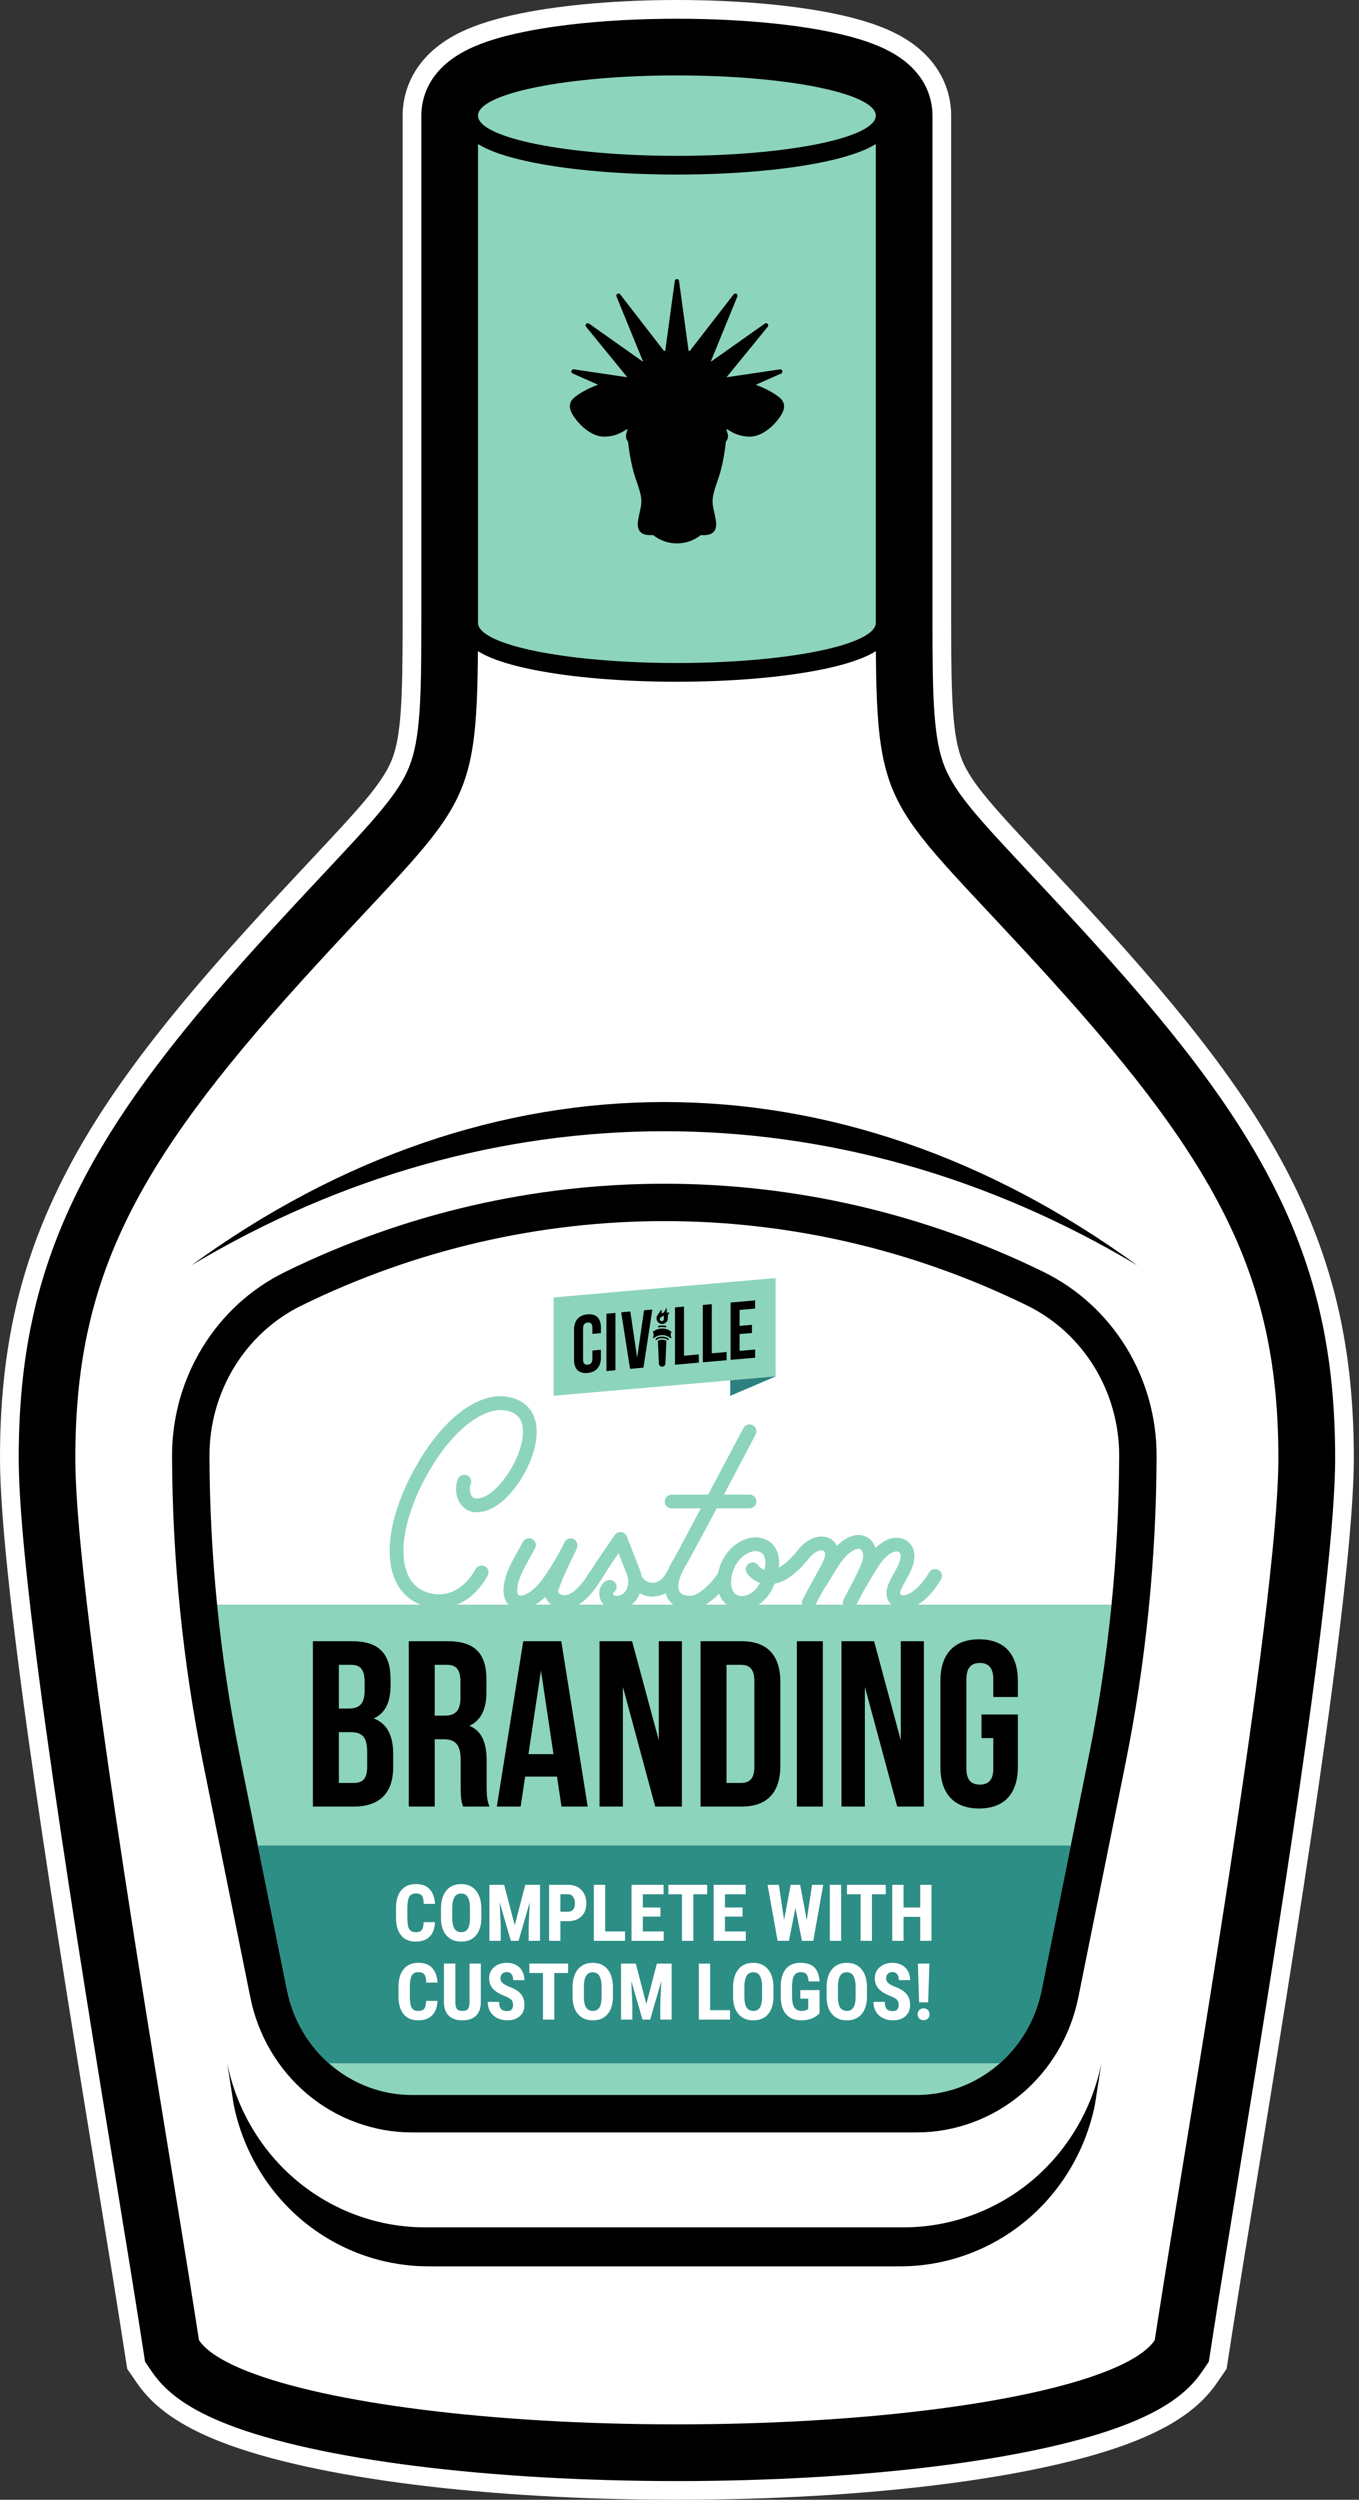 <svg width="68" height="125" viewBox="0 0 68 125" fill="none" xmlns="http://www.w3.org/2000/svg">
<rect x="0" y="0" width="68" height="125" fill="#333333" stroke="none"/>
<g clip-path="url(#clip0_6521_22264)">
<path d="M33.87 125C29.205 125 24.644 124.737 20.679 124.239C16.667 123.735 13.336 122.997 11.047 122.103C9.017 121.31 7.683 120.374 6.848 119.157L6.365 118.452L6.233 117.607C6.185 117.299 6.131 116.949 6.07 116.562C5.791 114.763 5.389 112.304 4.925 109.456L4.921 109.437C2.962 97.437 0 79.301 0 72.916C0 67.76 0.89 63.615 2.884 59.476C4.743 55.618 7.562 51.74 12.306 46.512C13.556 45.134 14.614 44.006 15.546 43.01C17.931 40.464 19.127 39.187 19.604 37.999C20.071 36.832 20.147 35.025 20.147 31.151V5.782C20.147 5.281 20.24 4.517 20.681 3.723C21.175 2.835 21.98 2.12 23.074 1.597C23.866 1.219 24.851 0.914 26.086 0.664C28.204 0.236 30.969 0 33.87 0C36.771 0 39.536 0.236 41.654 0.664C42.889 0.914 43.874 1.219 44.666 1.597C45.76 2.12 46.565 2.835 47.059 3.723C47.5 4.517 47.593 5.281 47.593 5.782V31.143C47.593 35.022 47.669 36.831 48.136 37.999C48.612 39.187 49.809 40.464 52.194 43.01L52.198 43.014C53.129 44.008 54.186 45.136 55.434 46.512C60.179 51.741 62.997 55.618 64.857 59.476C66.852 63.615 67.741 67.76 67.741 72.916C67.741 79.295 64.769 97.498 62.801 109.545L62.799 109.558C62.34 112.371 61.943 114.801 61.669 116.562C61.61 116.95 61.555 117.299 61.507 117.608L61.375 118.452L60.891 119.157C60.057 120.374 58.724 121.31 56.693 122.103C54.404 122.997 51.073 123.735 47.061 124.239C43.096 124.737 38.535 125 33.87 125Z" fill="white"/>
<path d="M64.013 59.883C62.195 56.11 59.422 52.299 54.741 47.14C53.496 45.768 52.441 44.643 51.511 43.649C49.047 41.018 47.809 39.698 47.269 38.347C46.718 36.975 46.658 35.005 46.658 31.144V5.782C46.658 4.962 46.347 3.437 44.263 2.442C43.542 2.097 42.628 1.815 41.47 1.582C39.41 1.166 36.712 0.937 33.871 0.937C31.029 0.937 28.331 1.166 26.272 1.582C25.113 1.815 24.2 2.097 23.478 2.442C21.395 3.437 21.083 4.962 21.083 5.782V31.143C21.083 31.143 21.083 31.147 21.083 31.149C21.083 35.007 21.023 36.975 20.473 38.347C19.932 39.698 18.695 41.019 16.23 43.649C15.3 44.642 14.245 45.768 13.001 47.14C8.32 52.299 5.547 56.11 3.728 59.883C1.798 63.888 0.936 67.908 0.936 72.916C0.936 79.226 3.891 97.316 5.846 109.287C6.313 112.144 6.715 114.612 6.997 116.418C7.056 116.806 7.112 117.155 7.16 117.463L7.259 118.098L7.622 118.628C8.344 119.683 9.541 120.51 11.389 121.231C13.607 122.097 16.861 122.816 20.797 123.311C24.724 123.804 29.245 124.065 33.872 124.065C38.498 124.065 43.019 123.804 46.946 123.311C50.883 122.816 54.136 122.097 56.354 121.231C58.202 120.51 59.398 119.683 60.121 118.628L60.484 118.098L60.584 117.463C60.632 117.155 60.686 116.807 60.746 116.419C61.021 114.651 61.419 112.215 61.88 109.394C63.842 97.378 66.807 79.219 66.807 72.916C66.807 67.908 65.946 63.888 64.015 59.883H64.013Z" fill="black"/>
<path d="M52.64 49.045C44.229 39.777 43.821 41.034 43.821 31.143V5.782H23.917V31.143C23.917 41.034 23.509 39.776 15.098 49.045C6.687 58.314 3.769 64.002 3.769 72.916C3.769 80.483 8.36 106.739 9.795 115.984C9.855 116.37 9.91 116.719 9.958 117.025C10.34 117.582 11.186 118.109 12.416 118.59C16.432 120.158 24.53 121.229 33.868 121.229C43.205 121.229 51.304 120.157 55.319 118.59C56.549 118.109 57.396 117.582 57.778 117.025C57.825 116.718 57.88 116.369 57.94 115.984C59.355 106.874 63.966 80.462 63.966 72.916C63.966 64.002 61.048 58.315 52.637 49.045H52.64Z" fill="white"/>
<path d="M33.87 34.091C31.151 34.091 28.586 33.875 26.647 33.483C25.658 33.283 24.867 33.043 24.297 32.771C23.425 32.354 22.982 31.807 22.982 31.144V5.782C22.982 5.119 23.424 4.572 24.297 4.155C24.867 3.883 25.658 3.643 26.647 3.443C28.586 3.051 31.151 2.835 33.87 2.835C36.589 2.835 39.154 3.051 41.093 3.443C42.082 3.643 42.872 3.883 43.443 4.155C44.315 4.572 44.758 5.119 44.758 5.782V31.143C44.758 31.806 44.316 32.353 43.443 32.77C42.872 33.042 42.082 33.283 41.093 33.482C39.154 33.874 36.589 34.09 33.87 34.09V34.091Z" fill="black"/>
<path d="M23.918 31.143C23.918 32.254 28.374 33.154 33.87 33.154C39.366 33.154 43.822 32.253 43.822 31.143V5.782C43.822 4.671 39.366 3.771 33.87 3.771C28.374 3.771 23.918 4.672 23.918 5.782V31.143Z" fill="#8DD4BD"/>
<path d="M51.637 109.037C49.835 110.546 47.557 111.377 45.222 111.377H21.257C18.923 111.377 16.645 110.546 14.843 109.037C13.066 107.55 11.833 105.467 11.37 103.173L11.694 105.245C12.149 107.504 13.365 109.556 15.115 111.022C16.89 112.509 19.135 113.327 21.435 113.327H45.045C47.345 113.327 49.589 112.508 51.364 111.022C53.115 109.556 54.33 107.505 54.786 105.245L55.11 103.173C54.647 105.467 53.414 107.55 51.637 109.037Z" fill="black"/>
<path d="M20.614 106.631C18.712 106.631 16.855 105.953 15.384 104.722C13.925 103.5 12.911 101.786 12.53 99.898L10.17 88.204C9.151 83.155 8.626 77.979 8.609 72.821C8.603 70.897 9.127 69.019 10.123 67.388C11.125 65.749 12.554 64.441 14.258 63.606C17.227 62.15 20.359 61.036 23.566 60.295C26.736 59.562 29.991 59.191 33.241 59.191C36.491 59.191 39.746 59.562 42.916 60.295C46.123 61.036 49.254 62.15 52.224 63.606C53.927 64.442 55.357 65.749 56.358 67.388C57.355 69.019 57.878 70.897 57.872 72.821C57.855 77.979 57.33 83.155 56.311 88.204L53.952 99.898C53.57 101.787 52.557 103.5 51.097 104.722C49.626 105.953 47.769 106.631 45.867 106.631H20.614Z" fill="black"/>
<path d="M20.614 105.696C18.932 105.696 17.287 105.095 15.985 104.004C14.688 102.918 13.787 101.394 13.447 99.712L11.088 88.019C10.081 83.029 9.562 77.914 9.545 72.817C9.54 71.067 10.015 69.358 10.922 67.876C11.831 66.389 13.127 65.203 14.67 64.446C17.575 63.021 20.638 61.931 23.776 61.206C26.877 60.489 30.061 60.125 33.24 60.125C36.419 60.125 39.603 60.488 42.704 61.206C45.842 61.931 48.905 63.021 51.81 64.446C53.354 65.203 54.65 66.389 55.558 67.876C56.465 69.359 56.94 71.067 56.935 72.817C56.918 77.914 56.399 83.029 55.392 88.019L53.032 99.712C52.693 101.393 51.792 102.918 50.495 104.004C49.193 105.095 47.548 105.696 45.866 105.696H20.614Z" fill="black"/>
<path d="M10.863 80.242C11.117 82.789 11.498 85.323 12.005 87.834L14.364 99.527C14.979 102.575 17.589 104.76 20.614 104.76H45.867C48.892 104.76 51.502 102.575 52.117 99.527L54.476 87.834C54.983 85.324 55.364 82.79 55.618 80.242H10.863Z" fill="#8DD4BD"/>
<path d="M12.902 92.285L14.363 99.527C14.659 100.99 15.414 102.254 16.453 103.173H50.026C51.065 102.254 51.821 100.99 52.116 99.527L53.577 92.285H12.902Z" fill="#2D8E86"/>
<path d="M56 72.814C56.01 69.6 54.219 66.668 51.399 65.285C39.912 59.653 26.569 59.653 15.082 65.285C12.262 66.668 10.47 69.6 10.481 72.814C10.489 75.297 10.617 77.776 10.863 80.242H55.617C55.864 77.776 55.991 75.297 56 72.814Z" fill="white"/>
<path d="M56.903 63.272C41.934 52.385 24.546 52.385 9.577 63.272C24.546 54.331 41.934 54.331 56.903 63.272Z" fill="black"/>
<path d="M33.87 8.729C31.151 8.729 28.586 8.513 26.647 8.121C25.658 7.921 24.867 7.682 24.297 7.409C23.425 6.993 22.982 6.445 22.982 5.782C22.982 5.119 23.424 4.572 24.297 4.155C24.867 3.883 25.658 3.643 26.647 3.443C28.586 3.051 31.151 2.835 33.87 2.835C36.589 2.835 39.154 3.051 41.093 3.443C42.082 3.643 42.872 3.883 43.443 4.155C44.315 4.572 44.758 5.119 44.758 5.782C44.758 6.445 44.316 6.993 43.443 7.409C42.872 7.682 42.082 7.922 41.093 8.121C39.154 8.513 36.589 8.729 33.87 8.729Z" fill="black"/>
<path d="M21.965 80.412C21.555 80.412 21.157 80.316 20.804 80.129C20.256 79.845 19.86 79.352 19.659 78.706C19.258 77.421 19.612 75.58 20.632 73.654C22.191 70.709 24.33 69.249 25.955 70.021C26.537 70.297 26.857 70.859 26.855 71.602C26.852 73 25.719 74.904 24.567 75.445C23.798 75.806 23.354 75.533 23.158 75.338C22.78 74.964 22.742 74.336 22.922 73.945C23.002 73.773 23.207 73.697 23.379 73.777C23.552 73.856 23.627 74.061 23.548 74.233C23.473 74.396 23.499 74.707 23.643 74.849C23.794 75 24.07 74.917 24.274 74.821C25.098 74.433 26.164 72.802 26.167 71.6C26.168 71.118 26.002 70.804 25.66 70.642C24.431 70.058 22.572 71.46 21.241 73.975C20.32 75.715 19.974 77.406 20.316 78.5C20.464 78.975 20.735 79.317 21.122 79.518C21.865 79.903 23.011 79.856 23.801 78.457C23.895 78.292 24.104 78.233 24.271 78.326C24.436 78.42 24.495 78.629 24.401 78.795C23.748 79.954 22.831 80.412 21.967 80.412L21.965 80.412Z" fill="#8DD4BD"/>
<path d="M25.649 80.385C25.446 80.288 25.005 79.937 25.281 78.939C25.405 78.461 25.64 78.043 25.994 77.41L26.169 77.099C26.261 76.933 26.47 76.873 26.636 76.965C26.802 77.058 26.862 77.267 26.77 77.433L26.595 77.747C26.266 78.335 26.048 78.723 25.94 79.12C25.828 79.534 25.89 79.737 25.961 79.773C26.097 79.843 26.56 79.708 27.065 79.074C27.401 78.653 28.055 77.569 28.233 77.141C28.305 76.965 28.507 76.882 28.682 76.954C28.858 77.027 28.942 77.228 28.869 77.404L28.855 77.438C28.849 77.466 28.839 77.495 28.825 77.522C28.404 78.352 27.941 79.382 27.93 79.604C27.934 79.624 28.002 79.736 28.159 79.765C28.298 79.79 28.805 79.783 29.49 78.62C29.587 78.456 29.797 78.402 29.961 78.498C30.124 78.595 30.179 78.805 30.083 78.969C29.362 80.193 28.688 80.454 28.237 80.454C28.127 80.454 28.031 80.44 27.95 80.427C27.641 80.342 27.39 80.114 27.288 79.852C26.873 80.256 26.424 80.482 26.038 80.482C25.898 80.482 25.767 80.454 25.648 80.385H25.649Z" fill="#8DD4BD"/>
<path d="M30.843 80.481C30.406 80.481 30.074 80.233 29.999 79.83C29.933 79.479 30.095 79.142 30.384 79.029C30.561 78.961 30.761 79.048 30.83 79.225C30.894 79.388 30.825 79.57 30.676 79.652C30.671 79.674 30.672 79.712 30.69 79.741C30.712 79.778 30.763 79.797 30.843 79.797C31.04 79.797 31.192 79.719 31.299 79.564C31.451 79.343 31.476 79.01 31.362 78.715L30.951 77.67C30.677 78.053 30.343 78.573 30.098 78.97C29.998 79.131 29.787 79.181 29.624 79.082C29.456 78.981 29.415 78.768 29.511 78.608C29.965 77.895 30.754 76.762 30.763 76.751C30.837 76.648 30.962 76.594 31.088 76.612C31.214 76.629 31.32 76.713 31.364 76.832C31.367 76.842 31.778 77.877 32.005 78.47C32.044 78.573 32.074 78.679 32.093 78.785L32.105 78.806C32.211 79.011 32.423 79.147 32.652 79.149C32.92 79.149 33.169 78.964 33.355 78.627C33.446 78.461 33.656 78.4 33.822 78.491C33.988 78.582 34.05 78.792 33.957 78.959C33.65 79.518 33.175 79.838 32.652 79.838H32.635C32.414 79.834 32.202 79.775 32.016 79.669C31.977 79.771 31.926 79.867 31.866 79.955C31.63 80.303 31.267 80.482 30.843 80.482V80.481Z" fill="#8DD4BD"/>
<path d="M34.496 80.479C34.002 80.479 33.616 80.286 33.412 79.93C33.137 79.462 33.219 78.794 33.656 78.051L34.011 77.415C34.013 77.409 34.017 77.402 34.02 77.396L35.067 75.426L33.604 75.427C33.414 75.427 33.262 75.274 33.262 75.084C33.262 74.894 33.414 74.74 33.603 74.74L35.432 74.737L37.2 71.409C37.289 71.242 37.497 71.178 37.664 71.267C37.832 71.355 37.897 71.563 37.809 71.731L36.225 74.737L37.505 74.735C37.694 74.735 37.849 74.889 37.849 75.078C37.849 75.268 37.695 75.423 37.505 75.423L35.861 75.424C35.188 76.693 34.532 77.914 34.252 78.395C33.958 78.901 33.865 79.345 34.004 79.584C34.106 79.76 34.334 79.793 34.511 79.794L34.542 79.796C34.553 79.795 34.563 79.794 34.574 79.794C34.914 79.794 35.551 79.253 35.964 78.614C36.067 78.454 36.281 78.408 36.44 78.511C36.6 78.615 36.645 78.827 36.542 78.987C36.208 79.504 35.367 80.479 34.573 80.479H34.543C34.533 80.48 34.524 80.481 34.513 80.481H34.497V80.479H34.496Z" fill="#8DD4BD"/>
<path d="M37.119 80.495C36.511 80.495 35.892 80.074 35.892 79.125C35.892 77.798 36.905 76.874 37.809 76.874C37.932 76.874 38.052 76.891 38.164 76.925C38.483 77.02 38.724 77.226 38.859 77.521C38.971 77.765 39.008 78.056 38.969 78.386C39.235 78.242 39.562 77.971 39.944 77.484L39.955 77.469C40.534 76.788 41.182 76.72 41.568 76.954C41.694 77.031 41.804 77.149 41.878 77.299C42.319 76.861 42.784 76.675 43.2 76.791C43.493 76.873 43.708 77.094 43.812 77.402C44.143 77.073 44.51 76.893 44.864 76.893C45.38 76.893 45.755 77.283 45.755 77.82C45.755 77.891 45.748 77.964 45.736 78.038C45.674 78.4 45.489 78.728 45.326 79.017C45.222 79.203 45.122 79.379 45.066 79.541C45.051 79.585 45.044 79.626 45.044 79.66C45.044 79.701 45.044 79.771 45.189 79.771C45.475 79.771 45.988 79.471 46.493 78.625C46.591 78.462 46.802 78.408 46.965 78.507C47.128 78.604 47.182 78.815 47.084 78.978C46.286 80.319 45.493 80.457 45.189 80.457C44.706 80.457 44.355 80.124 44.355 79.661C44.355 79.55 44.375 79.435 44.414 79.319C44.491 79.097 44.61 78.885 44.725 78.68C44.874 78.416 45.014 78.167 45.056 77.922L45.066 77.821C45.066 77.662 44.998 77.582 44.863 77.582C44.666 77.582 44.34 77.754 44.016 78.235C43.63 78.809 43.187 79.604 43.169 79.637L43.065 79.835C42.976 80.001 42.894 80.153 42.825 80.291C42.764 80.416 42.643 80.484 42.518 80.484C42.466 80.484 42.413 80.471 42.363 80.443C42.194 80.361 42.125 80.153 42.211 79.984L42.456 79.514C42.731 78.993 43.191 78.123 43.191 77.847C43.191 77.682 43.145 77.492 43.014 77.456C42.853 77.411 42.404 77.556 41.873 78.431C41.528 78.998 41.236 79.454 41.188 79.528C41.041 79.795 40.895 80.062 40.778 80.291C40.718 80.415 40.596 80.484 40.471 80.484C40.419 80.484 40.366 80.471 40.316 80.443C40.147 80.361 40.078 80.154 40.164 79.984C40.287 79.741 40.437 79.466 40.588 79.192L40.595 79.179L40.669 79.045C40.899 78.629 41.137 78.197 41.229 77.971C41.31 77.772 41.303 77.601 41.211 77.545C41.106 77.481 40.815 77.525 40.483 77.914C39.899 78.658 39.32 79.087 38.756 79.195L38.68 79.375C38.376 80.059 37.764 80.498 37.119 80.498V80.495ZM37.119 79.811C37.413 79.811 37.801 79.605 38.026 79.148C37.64 79.018 37.407 78.744 37.347 78.607C37.271 78.433 37.351 78.23 37.525 78.155C37.691 78.081 37.884 78.151 37.967 78.309C37.995 78.347 38.095 78.444 38.253 78.497C38.315 78.214 38.309 77.975 38.233 77.81C38.18 77.695 38.095 77.624 37.967 77.585C37.918 77.57 37.864 77.563 37.809 77.563C37.31 77.563 36.585 78.172 36.585 79.126C36.585 79.562 36.78 79.812 37.118 79.812L37.119 79.811Z" fill="#8DD4BD"/>
<path d="M19.543 83.97V84.265C19.543 85.116 19.283 85.659 18.704 85.931C19.401 86.203 19.673 86.829 19.673 87.703V88.376C19.673 89.652 19 90.337 17.7 90.337H15.656V82.068H17.617C18.964 82.068 19.543 82.694 19.543 83.97ZM16.956 83.249V85.435H17.464C17.948 85.435 18.244 85.222 18.244 84.561V84.1C18.244 83.509 18.043 83.249 17.582 83.249H16.956ZM16.956 86.616V89.156H17.7C18.137 89.156 18.373 88.955 18.373 88.341V87.62C18.373 86.852 18.125 86.616 17.535 86.616H16.956Z" fill="black"/>
<path d="M23.17 90.337C23.099 90.124 23.051 89.995 23.051 89.321V88.022C23.051 87.254 22.792 86.97 22.201 86.97H21.752V90.337H20.453V82.068H22.413C23.76 82.068 24.339 82.694 24.339 83.97V84.62C24.339 85.47 24.067 86.025 23.488 86.297C24.138 86.569 24.351 87.195 24.351 88.057V89.333C24.351 89.735 24.363 90.03 24.493 90.337H23.17ZM21.752 83.249V85.789H22.26C22.744 85.789 23.04 85.576 23.04 84.915V84.1C23.04 83.509 22.839 83.249 22.378 83.249H21.752Z" fill="black"/>
<path d="M29.407 90.337H28.096L27.871 88.837H26.276L26.052 90.337H24.859L26.182 82.068H28.084L29.407 90.337ZM26.442 87.715H27.694L27.068 83.533L26.442 87.715Z" fill="black"/>
<path d="M31.167 84.348V90.337H29.998V82.068H31.628L32.963 87.018V82.068H34.12V90.337H32.785L31.167 84.348Z" fill="black"/>
<path d="M35.053 82.068H37.108C38.408 82.068 39.046 82.788 39.046 84.112V88.293C39.046 89.617 38.408 90.337 37.108 90.337H35.053V82.068ZM36.352 83.249V89.156H37.085C37.498 89.156 37.746 88.943 37.746 88.353V84.052C37.746 83.462 37.498 83.249 37.085 83.249H36.352Z" fill="black"/>
<path d="M39.873 82.068H41.172V90.337H39.873V82.068Z" fill="black"/>
<path d="M43.275 84.348V90.337H42.105V82.068H43.736L45.071 87.018V82.068H46.228V90.337H44.893L43.275 84.348Z" fill="black"/>
<path d="M49.111 85.73H50.93V88.353C50.93 89.676 50.268 90.432 48.992 90.432C47.717 90.432 47.055 89.676 47.055 88.353V84.052C47.055 82.729 47.717 81.973 48.992 81.973C50.268 81.973 50.93 82.729 50.93 84.052V84.856H49.701V83.97C49.701 83.379 49.441 83.155 49.028 83.155C48.614 83.155 48.355 83.379 48.355 83.97V88.435C48.355 89.026 48.614 89.239 49.028 89.239C49.441 89.239 49.701 89.026 49.701 88.435V86.911H49.111V85.73Z" fill="black"/>
<path d="M21.765 96.118C21.751 96.437 21.661 96.678 21.496 96.842C21.331 97.006 21.098 97.088 20.796 97.088C20.479 97.088 20.237 96.984 20.068 96.775C19.9 96.567 19.815 96.27 19.815 95.884V95.413C19.815 95.028 19.903 94.732 20.077 94.524C20.251 94.316 20.494 94.211 20.804 94.211C21.114 94.211 21.341 94.296 21.499 94.467C21.657 94.638 21.747 94.882 21.769 95.202H21.202C21.197 95.004 21.167 94.868 21.111 94.793C21.055 94.718 20.953 94.68 20.805 94.68C20.657 94.68 20.546 94.733 20.483 94.839C20.42 94.944 20.387 95.118 20.383 95.361V95.889C20.383 96.167 20.414 96.359 20.476 96.463C20.538 96.567 20.645 96.619 20.796 96.619C20.947 96.619 21.047 96.582 21.104 96.51C21.161 96.437 21.192 96.307 21.2 96.117H21.765V96.118Z" fill="white"/>
<path d="M24.084 95.902C24.084 96.278 23.995 96.569 23.818 96.777C23.64 96.985 23.394 97.089 23.078 97.089C22.762 97.089 22.517 96.986 22.338 96.78C22.158 96.575 22.068 96.286 22.065 95.916V95.437C22.065 95.053 22.154 94.752 22.332 94.536C22.51 94.32 22.757 94.213 23.073 94.213C23.39 94.213 23.63 94.319 23.81 94.531C23.989 94.743 24.08 95.04 24.083 95.424V95.903L24.084 95.902ZM23.517 95.433C23.517 95.18 23.481 94.992 23.409 94.87C23.337 94.747 23.226 94.685 23.074 94.685C22.923 94.685 22.814 94.744 22.742 94.863C22.67 94.982 22.633 95.162 22.63 95.404V95.902C22.63 96.147 22.666 96.327 22.74 96.443C22.813 96.559 22.925 96.617 23.078 96.617C23.231 96.617 23.335 96.56 23.407 96.447C23.478 96.334 23.515 96.158 23.516 95.919V95.433H23.517Z" fill="white"/>
<path d="M25.227 94.25L25.756 96.275L26.283 94.25H27.021V97.05H26.454V96.293L26.506 95.125L25.947 97.05H25.562L25.003 95.125L25.055 96.293V97.05H24.489V94.25H25.227Z" fill="white"/>
<path d="M28.041 96.066V97.05H27.475V94.25H28.429C28.706 94.25 28.927 94.336 29.091 94.508C29.256 94.68 29.338 94.903 29.338 95.177C29.338 95.452 29.257 95.668 29.094 95.827C28.931 95.986 28.706 96.066 28.418 96.066H28.041ZM28.041 95.595H28.429C28.537 95.595 28.619 95.559 28.678 95.489C28.738 95.418 28.767 95.316 28.767 95.181C28.767 95.047 28.737 94.93 28.676 94.847C28.616 94.765 28.535 94.723 28.433 94.721H28.04V95.594L28.041 95.595Z" fill="white"/>
<path d="M30.28 96.581H31.273V97.05H29.715V94.25H30.28V96.581Z" fill="white"/>
<path d="M33.045 95.839H32.165V96.581H33.207V97.05H31.599V94.25H33.203V94.721H32.165V95.383H33.045V95.839Z" fill="white"/>
<path d="M35.384 94.721H34.691V97.05H34.124V94.721H33.444V94.25H35.384V94.721Z" fill="white"/>
<path d="M37.155 95.839H36.274V96.581H37.316V97.05H35.709V94.25H37.312V94.721H36.274V95.383H37.155V95.839Z" fill="white"/>
<path d="M40.367 96.01L40.633 94.25H41.192L40.694 97.05H40.127L39.8 95.4L39.477 97.05H38.908L38.408 94.25H38.971L39.234 96.007L39.562 94.25H40.037L40.366 96.01H40.367Z" fill="white"/>
<path d="M42.088 97.05H41.523V94.25H42.088V97.05Z" fill="white"/>
<path d="M44.321 94.721H43.629V97.05H43.061V94.721H42.381V94.25H44.321V94.721Z" fill="white"/>
<path d="M46.608 97.05H46.045V95.852H45.211V97.05H44.645V94.25H45.211V95.383H46.045V94.25H46.608V97.05Z" fill="white"/>
<path d="M21.89 100.055C21.876 100.374 21.786 100.616 21.62 100.78C21.455 100.944 21.222 101.026 20.92 101.026C20.604 101.026 20.361 100.922 20.193 100.713C20.024 100.505 19.94 100.207 19.94 99.822V99.351C19.94 98.966 20.027 98.669 20.201 98.462C20.375 98.254 20.618 98.149 20.928 98.149C21.238 98.149 21.465 98.234 21.624 98.405C21.782 98.576 21.872 98.82 21.894 99.139H21.327C21.321 98.942 21.291 98.806 21.235 98.731C21.179 98.656 21.077 98.618 20.929 98.618C20.781 98.618 20.671 98.671 20.608 98.776C20.545 98.882 20.512 99.056 20.508 99.299V99.827C20.508 100.105 20.538 100.296 20.601 100.4C20.663 100.504 20.769 100.556 20.92 100.556C21.072 100.556 21.172 100.52 21.228 100.448C21.285 100.375 21.317 100.244 21.324 100.055H21.89V100.055Z" fill="white"/>
<path d="M24.059 98.188V100.126C24.056 100.417 23.976 100.64 23.819 100.794C23.661 100.949 23.435 101.026 23.14 101.026C22.844 101.026 22.61 100.948 22.452 100.791C22.294 100.634 22.214 100.408 22.214 100.112V98.187H22.784V100.114C22.784 100.273 22.81 100.386 22.861 100.454C22.912 100.522 23.005 100.556 23.14 100.556C23.274 100.556 23.366 100.522 23.417 100.455C23.467 100.388 23.492 100.277 23.494 100.123V98.187H24.059L24.059 98.188Z" fill="white"/>
<path d="M25.67 100.253C25.67 100.139 25.641 100.053 25.583 99.995C25.524 99.936 25.418 99.876 25.265 99.813C24.984 99.707 24.782 99.582 24.659 99.439C24.536 99.296 24.475 99.127 24.475 98.932C24.475 98.697 24.558 98.507 24.726 98.365C24.893 98.222 25.105 98.15 25.363 98.15C25.535 98.15 25.688 98.187 25.822 98.259C25.957 98.332 26.06 98.434 26.132 98.565C26.205 98.698 26.241 98.847 26.241 99.015H25.678C25.678 98.884 25.65 98.784 25.594 98.716C25.538 98.647 25.458 98.613 25.354 98.613C25.255 98.613 25.178 98.642 25.123 98.7C25.068 98.758 25.04 98.837 25.04 98.936C25.04 99.013 25.071 99.082 25.132 99.144C25.194 99.207 25.302 99.271 25.459 99.337C25.732 99.436 25.931 99.557 26.054 99.7C26.178 99.844 26.24 100.026 26.24 100.248C26.24 100.492 26.163 100.682 26.008 100.819C25.853 100.956 25.642 101.025 25.375 101.025C25.195 101.025 25.03 100.988 24.882 100.913C24.733 100.839 24.616 100.733 24.533 100.594C24.449 100.456 24.407 100.293 24.407 100.103H24.974C24.974 100.265 25.005 100.382 25.068 100.456C25.131 100.529 25.234 100.565 25.376 100.565C25.574 100.565 25.672 100.46 25.672 100.252L25.67 100.253Z" fill="white"/>
<path d="M28.427 98.659H27.735V100.988H27.168V98.659H26.488V98.188H28.427V98.659Z" fill="white"/>
<path d="M30.669 99.84C30.669 100.215 30.58 100.507 30.403 100.715C30.226 100.923 29.98 101.027 29.664 101.027C29.348 101.027 29.103 100.923 28.923 100.718C28.744 100.512 28.653 100.224 28.65 99.854V99.375C28.65 98.991 28.739 98.69 28.917 98.474C29.095 98.258 29.342 98.15 29.659 98.15C29.976 98.15 30.216 98.257 30.395 98.469C30.575 98.68 30.665 98.978 30.669 99.362V99.841L30.669 99.84ZM30.102 99.37C30.102 99.118 30.066 98.93 29.994 98.807C29.923 98.684 29.811 98.623 29.66 98.623C29.509 98.623 29.399 98.682 29.327 98.801C29.256 98.92 29.219 99.1 29.216 99.342V99.84C29.216 100.085 29.252 100.265 29.325 100.381C29.398 100.496 29.511 100.555 29.664 100.555C29.817 100.555 29.92 100.498 29.992 100.385C30.064 100.271 30.1 100.096 30.102 99.857V99.37H30.102Z" fill="white"/>
<path d="M31.813 98.188L32.341 100.213L32.868 98.188H33.606V100.988H33.039V100.23L33.091 99.063L32.532 100.988H32.148L31.588 99.063L31.64 100.23V100.988H31.075V98.188H31.813Z" fill="white"/>
<path d="M35.533 100.519H36.526V100.988H34.968V98.188H35.533V100.519Z" fill="white"/>
<path d="M38.7 99.84C38.7 100.215 38.611 100.507 38.434 100.715C38.257 100.923 38.01 101.027 37.694 101.027C37.379 101.027 37.134 100.923 36.954 100.718C36.774 100.512 36.684 100.224 36.681 99.854V99.375C36.681 98.991 36.77 98.69 36.948 98.474C37.126 98.258 37.373 98.15 37.69 98.15C38.006 98.15 38.246 98.257 38.426 98.469C38.605 98.68 38.696 98.978 38.699 99.362V99.841L38.7 99.84ZM38.133 99.37C38.133 99.118 38.097 98.93 38.025 98.807C37.953 98.684 37.842 98.623 37.69 98.623C37.539 98.623 37.43 98.682 37.358 98.801C37.286 98.92 37.249 99.1 37.246 99.342V99.84C37.246 100.085 37.282 100.265 37.356 100.381C37.429 100.496 37.541 100.555 37.694 100.555C37.847 100.555 37.951 100.498 38.023 100.385C38.094 100.271 38.131 100.096 38.132 99.857V99.37H38.133Z" fill="white"/>
<path d="M41.01 100.671C40.901 100.789 40.767 100.877 40.609 100.937C40.451 100.997 40.277 101.026 40.089 101.026C39.767 101.026 39.517 100.926 39.34 100.727C39.161 100.528 39.069 100.238 39.065 99.857V99.353C39.065 98.967 39.149 98.67 39.317 98.462C39.486 98.254 39.732 98.149 40.055 98.149C40.358 98.149 40.588 98.224 40.742 98.374C40.896 98.524 40.986 98.759 41.011 99.08H40.461C40.445 98.902 40.408 98.78 40.349 98.715C40.29 98.65 40.198 98.618 40.072 98.618C39.919 98.618 39.809 98.674 39.739 98.785C39.67 98.896 39.635 99.074 39.632 99.317V99.826C39.632 100.081 39.669 100.267 39.746 100.382C39.822 100.498 39.947 100.556 40.121 100.556C40.233 100.556 40.323 100.534 40.392 100.489L40.442 100.455V99.941H40.046V99.514H41.009V100.67L41.01 100.671Z" fill="white"/>
<path d="M43.38 99.84C43.38 100.215 43.291 100.507 43.114 100.715C42.937 100.923 42.691 101.027 42.375 101.027C42.059 101.027 41.814 100.923 41.634 100.718C41.455 100.512 41.364 100.224 41.361 99.854V99.375C41.361 98.991 41.45 98.69 41.628 98.474C41.806 98.258 42.053 98.15 42.37 98.15C42.687 98.15 42.927 98.257 43.106 98.469C43.286 98.68 43.376 98.978 43.38 99.362V99.841L43.38 99.84ZM42.813 99.37C42.813 99.118 42.777 98.93 42.705 98.807C42.634 98.684 42.522 98.623 42.371 98.623C42.219 98.623 42.11 98.682 42.038 98.801C41.967 98.92 41.93 99.1 41.926 99.342V99.84C41.926 100.085 41.963 100.265 42.036 100.381C42.109 100.496 42.222 100.555 42.375 100.555C42.527 100.555 42.631 100.498 42.703 100.385C42.775 100.271 42.811 100.096 42.812 99.857V99.37H42.813Z" fill="white"/>
<path d="M44.968 100.253C44.968 100.139 44.939 100.053 44.881 99.995C44.822 99.936 44.716 99.876 44.562 99.813C44.282 99.707 44.08 99.582 43.957 99.439C43.834 99.296 43.773 99.127 43.773 98.932C43.773 98.697 43.856 98.507 44.024 98.365C44.191 98.222 44.403 98.15 44.661 98.15C44.833 98.15 44.986 98.187 45.12 98.259C45.255 98.332 45.358 98.434 45.43 98.565C45.503 98.698 45.539 98.847 45.539 99.015H44.976C44.976 98.884 44.948 98.784 44.892 98.716C44.837 98.647 44.756 98.613 44.651 98.613C44.553 98.613 44.476 98.642 44.421 98.7C44.366 98.758 44.338 98.837 44.338 98.936C44.338 99.013 44.369 99.082 44.43 99.144C44.492 99.207 44.6 99.271 44.757 99.337C45.03 99.436 45.229 99.557 45.352 99.7C45.476 99.844 45.538 100.026 45.538 100.248C45.538 100.492 45.461 100.682 45.306 100.819C45.151 100.956 44.94 101.025 44.673 101.025C44.493 101.025 44.328 100.988 44.18 100.913C44.031 100.839 43.914 100.733 43.831 100.594C43.747 100.456 43.705 100.293 43.705 100.103H44.272C44.272 100.265 44.303 100.382 44.366 100.456C44.429 100.529 44.532 100.565 44.674 100.565C44.872 100.565 44.97 100.46 44.97 100.252L44.968 100.253Z" fill="white"/>
<path d="M45.916 100.724C45.916 100.637 45.944 100.566 45.999 100.51C46.054 100.454 46.126 100.426 46.214 100.426C46.302 100.426 46.372 100.454 46.427 100.51C46.483 100.566 46.51 100.637 46.51 100.724C46.51 100.811 46.483 100.881 46.428 100.936C46.374 100.991 46.302 101.019 46.214 101.019C46.126 101.019 46.052 100.991 45.997 100.936C45.943 100.881 45.916 100.811 45.916 100.724H45.916ZM46.441 100.126H45.989L45.926 98.188H46.505L46.441 100.126H46.441Z" fill="white"/>
<path d="M27.702 64.877V69.796L36.54 69.025V69.796L38.807 68.827V63.908L27.702 64.877Z" fill="#8DD4BD"/>
<path d="M36.54 69.025V69.796L38.807 68.827L27.702 69.796L36.54 69.025Z" fill="#2D8080"/>
<path d="M30.067 67.495V67.876C30.067 68.334 29.838 68.617 29.395 68.655C28.953 68.694 28.723 68.452 28.723 67.994V66.503C28.723 66.044 28.953 65.762 29.395 65.723C29.838 65.685 30.067 65.926 30.067 66.385V66.663L29.641 66.701V66.393C29.641 66.189 29.551 66.118 29.408 66.131C29.264 66.144 29.175 66.23 29.175 66.434V67.982C29.175 68.187 29.265 68.253 29.408 68.24C29.551 68.228 29.641 68.147 29.641 67.942V67.532L30.067 67.495Z" fill="black"/>
<path d="M31.882 67.888L32.226 65.52L32.64 65.484L32.197 68.389L31.525 68.448L31.084 65.621L31.538 65.581L31.882 67.89V67.888Z" fill="black"/>
<path d="M30.345 65.691L30.795 65.651V68.518L30.345 68.558V65.692V65.691Z" fill="black"/>
<path d="M33.775 65.375L34.225 65.336V67.793L34.966 67.728V68.138L33.775 68.242V65.376V65.375Z" fill="black"/>
<path d="M35.166 65.254L35.616 65.214V67.672L36.357 67.607V68.016L35.166 68.121V65.255V65.254Z" fill="black"/>
<path d="M37.007 66.3L37.625 66.246V66.656L37.007 66.71V67.549L37.785 67.482V67.891L36.556 67.999V65.132L37.785 65.025V65.435L37.007 65.503V66.301V66.3Z" fill="black"/>
<path d="M33.331 66.379V66.301C33.266 66.286 33.2 66.279 33.132 66.279C33.064 66.279 32.998 66.287 32.934 66.301V66.379C32.998 66.363 33.064 66.355 33.132 66.355C33.2 66.355 33.266 66.363 33.331 66.379Z" fill="black"/>
<path d="M33.132 66.838C33.053 66.838 32.977 66.854 32.905 66.884C32.872 66.898 32.841 66.915 32.812 66.934V67.028C32.849 66.997 32.89 66.972 32.935 66.953C32.997 66.927 33.063 66.914 33.132 66.914C33.2 66.914 33.267 66.927 33.329 66.953C33.374 66.972 33.415 66.997 33.453 67.028V66.934C33.423 66.915 33.391 66.898 33.359 66.884C33.287 66.854 33.211 66.838 33.132 66.838Z" fill="black"/>
<path d="M33.132 66.99C33.074 66.99 33.018 67.001 32.965 67.024C32.949 67.031 32.934 67.038 32.919 67.047L32.952 67.797V67.812L32.955 67.877V67.895L32.958 67.956V67.977L32.961 68.034V68.057L32.966 68.136V68.156L32.969 68.205C32.971 68.216 32.974 68.228 32.979 68.239C32.988 68.258 33 68.276 33.015 68.291C33.03 68.306 33.048 68.319 33.067 68.327C33.088 68.335 33.11 68.34 33.132 68.34C33.154 68.34 33.177 68.335 33.197 68.327C33.217 68.318 33.235 68.306 33.25 68.291C33.265 68.276 33.278 68.258 33.286 68.239C33.29 68.228 33.294 68.217 33.296 68.205L33.298 68.156V68.136L33.302 68.057V68.034L33.305 67.977V67.956L33.308 67.895V67.877L33.312 67.812V67.797L33.344 67.047C33.329 67.038 33.314 67.031 33.298 67.024C33.245 67.002 33.189 66.99 33.13 66.99H33.132Z" fill="black"/>
<path d="M33.584 66.842C33.578 66.838 33.57 66.834 33.562 66.834V66.654C33.573 66.654 33.583 66.648 33.59 66.64C33.603 66.623 33.601 66.6 33.584 66.586C33.51 66.528 33.424 66.484 33.331 66.458C33.267 66.441 33.201 66.431 33.132 66.431C33.063 66.431 32.997 66.441 32.934 66.458C32.84 66.484 32.754 66.528 32.68 66.586C32.663 66.599 32.66 66.623 32.674 66.64C32.681 66.649 32.691 66.654 32.702 66.654V66.834C32.694 66.834 32.687 66.838 32.681 66.842C32.664 66.855 32.661 66.879 32.675 66.896C32.687 66.912 32.709 66.915 32.726 66.904C32.726 66.904 32.726 66.903 32.727 66.902C32.727 66.902 32.728 66.901 32.729 66.9C32.774 66.865 32.823 66.837 32.876 66.814C32.957 66.779 33.043 66.762 33.132 66.762C33.221 66.762 33.307 66.779 33.388 66.814C33.441 66.836 33.49 66.865 33.535 66.9C33.535 66.9 33.536 66.901 33.537 66.902C33.537 66.902 33.538 66.903 33.538 66.904C33.555 66.915 33.578 66.912 33.59 66.896C33.602 66.879 33.6 66.856 33.583 66.842H33.584Z" fill="black"/>
<path d="M33.502 65.637C33.48 65.632 33.458 65.629 33.435 65.629C33.406 65.629 33.378 65.633 33.351 65.642C33.358 65.609 33.362 65.576 33.362 65.542C33.362 65.525 33.361 65.509 33.36 65.493C33.356 65.451 33.345 65.409 33.329 65.369C33.331 65.396 33.323 65.434 33.307 65.475C33.299 65.494 33.289 65.513 33.279 65.532C33.25 65.581 33.216 65.621 33.186 65.644C33.16 65.663 33.135 65.67 33.119 65.661C33.111 65.657 33.107 65.65 33.103 65.64C33.092 65.61 33.103 65.553 33.131 65.492C33.099 65.506 33.069 65.525 33.044 65.551C33.018 65.577 32.997 65.607 32.983 65.641C32.968 65.68 32.956 65.697 32.933 65.722C32.908 65.748 32.886 65.777 32.872 65.811C32.857 65.846 32.85 65.883 32.85 65.921C32.85 65.95 32.854 65.978 32.863 66.005C32.865 66.014 32.868 66.022 32.872 66.03C32.886 66.064 32.907 66.094 32.933 66.12C32.959 66.146 32.989 66.166 33.023 66.181C33.057 66.196 33.094 66.203 33.132 66.203C33.17 66.203 33.208 66.195 33.242 66.181C33.26 66.174 33.275 66.165 33.291 66.154C33.306 66.144 33.319 66.133 33.332 66.12C33.358 66.094 33.379 66.064 33.393 66.03C33.4 66.014 33.405 65.996 33.408 65.979C33.412 65.96 33.415 65.941 33.415 65.92C33.415 65.907 33.414 65.894 33.412 65.881V65.87C33.412 65.862 33.411 65.855 33.411 65.847C33.411 65.809 33.419 65.772 33.433 65.737C33.447 65.703 33.468 65.674 33.493 65.647C33.497 65.644 33.5 65.641 33.503 65.639C33.503 65.639 33.504 65.639 33.504 65.638H33.502V65.637ZM33.202 66.014C33.175 66.062 33.112 66.079 33.064 66.052C33.016 66.023 33 65.962 33.027 65.913C33.055 65.865 33.216 65.788 33.216 65.788C33.216 65.788 33.23 65.966 33.203 66.014H33.202Z" fill="black"/>
<path d="M33.87 7.794C39.366 7.794 43.822 6.893 43.822 5.782C43.822 4.671 39.366 3.771 33.87 3.771C28.373 3.771 23.918 4.671 23.918 5.782C23.918 6.893 28.373 7.794 33.87 7.794Z" fill="#8DD4BD"/>
<path d="M39.2 20.145C39.191 20.119 39.18 20.094 39.167 20.069C39.134 20.008 39.088 19.951 39.029 19.9C39.012 19.885 38.994 19.87 38.975 19.855C38.971 19.852 38.968 19.849 38.964 19.846C38.946 19.832 38.927 19.817 38.907 19.803C38.903 19.801 38.9 19.797 38.896 19.795C38.877 19.781 38.858 19.767 38.839 19.754C38.836 19.753 38.835 19.751 38.832 19.75C38.811 19.736 38.79 19.721 38.768 19.707C38.763 19.704 38.759 19.701 38.754 19.698C38.732 19.684 38.71 19.67 38.687 19.657C38.684 19.655 38.682 19.653 38.679 19.651C38.657 19.638 38.635 19.625 38.613 19.612C38.609 19.61 38.606 19.608 38.603 19.606C38.58 19.593 38.556 19.578 38.531 19.566C38.528 19.564 38.523 19.561 38.519 19.559C38.494 19.545 38.469 19.532 38.444 19.519C38.419 19.505 38.393 19.492 38.368 19.479C38.364 19.478 38.362 19.476 38.359 19.475C38.334 19.462 38.309 19.449 38.283 19.437C38.28 19.435 38.278 19.434 38.276 19.434C38.223 19.408 38.171 19.385 38.12 19.362C38.118 19.362 38.116 19.36 38.115 19.36C38.035 19.325 37.959 19.293 37.887 19.267C37.887 19.267 37.886 19.267 37.886 19.267C37.862 19.258 37.838 19.249 37.816 19.241L39.087 18.677C39.093 18.674 39.099 18.671 39.104 18.667C39.131 18.649 39.148 18.619 39.15 18.587C39.15 18.581 39.15 18.574 39.15 18.567C39.15 18.561 39.149 18.554 39.147 18.548C39.142 18.53 39.132 18.515 39.12 18.503C39.114 18.496 39.106 18.49 39.099 18.485C39.087 18.478 39.074 18.474 39.061 18.471C39.055 18.47 39.049 18.47 39.043 18.47C39.038 18.47 39.033 18.47 39.028 18.47L36.352 18.866L38.416 16.338C38.424 16.328 38.431 16.316 38.435 16.304C38.437 16.298 38.438 16.291 38.439 16.285C38.44 16.279 38.441 16.272 38.44 16.266C38.439 16.241 38.43 16.216 38.411 16.196C38.405 16.191 38.4 16.186 38.394 16.181C38.376 16.168 38.353 16.161 38.332 16.161C38.311 16.161 38.289 16.168 38.27 16.181L35.861 17.883L35.58 18.081C35.576 18.078 35.572 18.074 35.568 18.071L36.894 14.827C36.899 14.815 36.902 14.802 36.902 14.789C36.902 14.781 36.902 14.774 36.9 14.766C36.894 14.736 36.876 14.709 36.848 14.693C36.839 14.688 36.83 14.684 36.822 14.682C36.813 14.679 36.804 14.678 36.794 14.678C36.762 14.678 36.73 14.693 36.709 14.719L34.515 17.551C34.504 17.549 34.493 17.546 34.482 17.544C34.472 17.541 34.462 17.54 34.453 17.537L33.977 14.048C33.975 14.029 33.966 14.011 33.954 13.996C33.946 13.985 33.937 13.977 33.926 13.97C33.915 13.964 33.903 13.959 33.89 13.957C33.884 13.955 33.877 13.955 33.871 13.955C33.857 13.955 33.844 13.958 33.832 13.963C33.814 13.97 33.798 13.981 33.786 13.996C33.775 14.011 33.767 14.029 33.764 14.048L33.288 17.537C33.279 17.54 33.268 17.541 33.259 17.544C33.248 17.546 33.237 17.549 33.226 17.551L32.782 16.979L31.032 14.719C31.026 14.712 31.021 14.707 31.014 14.701C30.995 14.685 30.971 14.678 30.947 14.678C30.928 14.678 30.91 14.682 30.893 14.692C30.876 14.702 30.861 14.716 30.853 14.733C30.85 14.738 30.847 14.744 30.845 14.75C30.841 14.762 30.839 14.774 30.84 14.788C30.84 14.801 30.843 14.814 30.847 14.826L32.174 18.07C32.17 18.073 32.166 18.078 32.162 18.081L29.471 16.18C29.471 16.18 29.467 16.178 29.464 16.177C29.46 16.175 29.456 16.172 29.451 16.17C29.437 16.164 29.423 16.161 29.408 16.161C29.386 16.161 29.364 16.167 29.346 16.18C29.34 16.184 29.334 16.19 29.329 16.195C29.301 16.225 29.294 16.266 29.305 16.303C29.309 16.315 29.316 16.327 29.324 16.337L30.855 18.212L31.388 18.865L30.795 18.777L28.712 18.469C28.708 18.469 28.702 18.468 28.697 18.468C28.697 18.468 28.697 18.468 28.697 18.468C28.661 18.468 28.628 18.485 28.608 18.514C28.602 18.523 28.596 18.534 28.593 18.545C28.592 18.552 28.59 18.559 28.59 18.565C28.589 18.577 28.59 18.589 28.592 18.6C28.594 18.611 28.599 18.621 28.604 18.63C28.609 18.638 28.614 18.645 28.621 18.652C28.622 18.652 28.622 18.653 28.623 18.654C28.632 18.662 28.641 18.669 28.653 18.674L29.924 19.238C29.901 19.246 29.878 19.255 29.854 19.264C29.781 19.291 29.705 19.323 29.625 19.357C29.623 19.357 29.623 19.358 29.621 19.359C29.57 19.382 29.517 19.405 29.465 19.43C29.463 19.431 29.46 19.433 29.458 19.434C29.433 19.446 29.407 19.459 29.382 19.471C29.379 19.473 29.376 19.475 29.374 19.475C29.323 19.501 29.272 19.528 29.222 19.556C29.218 19.558 29.213 19.56 29.209 19.563C29.185 19.576 29.161 19.59 29.138 19.604C29.134 19.605 29.131 19.608 29.128 19.609C29.106 19.622 29.084 19.635 29.062 19.649C29.059 19.65 29.056 19.652 29.053 19.654C29.03 19.668 29.008 19.682 28.986 19.696C28.982 19.699 28.978 19.701 28.973 19.704C28.951 19.719 28.93 19.733 28.908 19.748C28.906 19.749 28.904 19.751 28.902 19.753C28.882 19.766 28.863 19.78 28.845 19.794C28.841 19.796 28.837 19.799 28.834 19.801C28.814 19.816 28.796 19.831 28.778 19.845C28.774 19.848 28.771 19.851 28.767 19.853C28.748 19.868 28.73 19.883 28.713 19.898C28.678 19.929 28.647 19.962 28.621 19.997C28.535 20.111 28.501 20.243 28.52 20.388C28.52 20.392 28.521 20.396 28.522 20.4C28.525 20.424 28.53 20.447 28.537 20.471C28.539 20.48 28.541 20.487 28.544 20.496C28.547 20.506 28.55 20.517 28.553 20.527C28.565 20.563 28.581 20.598 28.597 20.633C28.667 20.78 28.773 20.921 28.88 21.054C28.906 21.086 28.95 21.138 29.008 21.199C29.018 21.209 29.028 21.22 29.039 21.231C29.06 21.252 29.083 21.275 29.108 21.299C29.169 21.357 29.241 21.418 29.321 21.48C29.353 21.504 29.387 21.529 29.422 21.552C29.491 21.599 29.56 21.64 29.628 21.675C29.697 21.71 29.765 21.739 29.831 21.763C29.966 21.81 30.098 21.834 30.226 21.834C30.575 21.834 30.847 21.744 31.04 21.651C31.079 21.632 31.114 21.613 31.147 21.595C31.211 21.56 31.262 21.526 31.301 21.502H31.302C31.314 21.493 31.326 21.486 31.336 21.48C31.366 21.465 31.384 21.461 31.395 21.461C31.396 21.461 31.398 21.461 31.399 21.461C31.401 21.461 31.402 21.461 31.403 21.461C31.39 21.503 31.378 21.54 31.369 21.572C31.359 21.604 31.351 21.632 31.345 21.657C31.341 21.673 31.337 21.688 31.335 21.701C31.331 21.721 31.328 21.738 31.325 21.752C31.325 21.757 31.324 21.762 31.324 21.765C31.323 21.774 31.322 21.781 31.322 21.788C31.322 21.795 31.322 21.801 31.322 21.806C31.322 21.834 31.324 21.86 31.328 21.885C31.33 21.898 31.332 21.91 31.336 21.922C31.352 21.982 31.382 22.033 31.425 22.077C31.443 22.247 31.476 22.517 31.53 22.826C31.544 22.908 31.561 22.993 31.578 23.079C31.592 23.144 31.606 23.21 31.621 23.276C31.631 23.32 31.641 23.364 31.652 23.408C31.669 23.474 31.686 23.541 31.704 23.608C31.71 23.63 31.717 23.652 31.723 23.674C31.748 23.761 31.776 23.848 31.806 23.932C31.896 24.188 31.961 24.387 32.007 24.551C32.021 24.599 32.033 24.645 32.043 24.688C32.05 24.72 32.057 24.75 32.062 24.779C32.066 24.796 32.069 24.812 32.071 24.828C32.078 24.869 32.083 24.908 32.086 24.946C32.089 24.973 32.09 24.999 32.091 25.025C32.092 25.051 32.092 25.076 32.091 25.102C32.091 25.116 32.09 25.13 32.089 25.143C32.088 25.169 32.086 25.193 32.083 25.218C32.074 25.309 32.055 25.406 32.031 25.517C32.022 25.558 32.013 25.598 32.004 25.639C31.962 25.821 31.922 25.999 31.913 26.159C31.912 26.178 31.911 26.198 31.911 26.218C31.911 26.353 31.941 26.474 32.018 26.571C32.03 26.587 32.044 26.602 32.058 26.615C32.101 26.656 32.154 26.689 32.216 26.711C32.258 26.727 32.303 26.738 32.353 26.746C32.378 26.75 32.404 26.753 32.431 26.755C32.459 26.756 32.487 26.758 32.516 26.758H32.684C32.726 26.792 32.77 26.823 32.815 26.853C32.837 26.868 32.859 26.882 32.882 26.896C32.882 26.896 32.882 26.896 32.882 26.896C32.904 26.909 32.927 26.922 32.95 26.935C32.951 26.935 32.952 26.936 32.953 26.937C32.974 26.949 32.997 26.961 33.02 26.972C33.022 26.972 33.023 26.974 33.025 26.974C33.047 26.985 33.069 26.996 33.092 27.006C33.094 27.007 33.097 27.007 33.099 27.009C33.121 27.018 33.142 27.028 33.164 27.037C33.167 27.038 33.171 27.039 33.174 27.041C33.195 27.049 33.216 27.057 33.238 27.064C33.242 27.066 33.246 27.067 33.251 27.069C33.271 27.076 33.292 27.083 33.313 27.089C33.319 27.091 33.324 27.093 33.331 27.094C33.35 27.1 33.37 27.105 33.39 27.111C33.397 27.112 33.404 27.114 33.411 27.115C33.43 27.12 33.449 27.125 33.468 27.129C33.476 27.13 33.485 27.132 33.493 27.133C33.511 27.137 33.529 27.14 33.546 27.144C33.556 27.145 33.567 27.147 33.578 27.148C33.594 27.151 33.61 27.153 33.627 27.155C33.639 27.157 33.652 27.158 33.664 27.159C33.679 27.161 33.693 27.163 33.708 27.164C33.724 27.166 33.74 27.166 33.756 27.167C33.767 27.167 33.778 27.169 33.79 27.17C33.816 27.171 33.842 27.171 33.868 27.171C33.87 27.171 33.871 27.171 33.872 27.171C33.874 27.171 33.875 27.171 33.876 27.171C33.903 27.171 33.929 27.171 33.955 27.17C33.966 27.17 33.978 27.168 33.989 27.167C34.005 27.166 34.021 27.166 34.037 27.164C34.051 27.163 34.066 27.161 34.08 27.159C34.093 27.158 34.105 27.157 34.118 27.155C34.135 27.153 34.15 27.151 34.167 27.148C34.177 27.147 34.187 27.145 34.198 27.144C34.215 27.14 34.233 27.137 34.25 27.133C34.259 27.132 34.268 27.13 34.276 27.129C34.295 27.125 34.314 27.12 34.333 27.115C34.34 27.114 34.347 27.112 34.354 27.111C34.374 27.106 34.394 27.1 34.413 27.094C34.419 27.093 34.424 27.091 34.431 27.089C34.451 27.083 34.472 27.076 34.493 27.07C34.498 27.068 34.502 27.067 34.506 27.065C34.528 27.057 34.549 27.049 34.57 27.041C34.573 27.04 34.576 27.039 34.58 27.037C34.602 27.029 34.624 27.019 34.646 27.01C34.648 27.009 34.65 27.008 34.653 27.007C34.676 26.996 34.698 26.986 34.72 26.975C34.721 26.975 34.723 26.974 34.724 26.973C34.747 26.962 34.769 26.95 34.792 26.937C34.793 26.937 34.794 26.937 34.794 26.936C34.817 26.923 34.839 26.911 34.862 26.896C34.862 26.896 34.862 26.896 34.863 26.896C34.886 26.883 34.908 26.868 34.93 26.854C34.975 26.824 35.018 26.792 35.061 26.759H35.228C35.34 26.759 35.434 26.744 35.514 26.717C35.539 26.708 35.565 26.698 35.588 26.686C35.644 26.657 35.691 26.619 35.729 26.572C35.773 26.517 35.801 26.453 35.817 26.384C35.825 26.35 35.83 26.314 35.833 26.277C35.834 26.258 35.834 26.239 35.835 26.219C35.835 26.045 35.79 25.846 35.743 25.64C35.734 25.599 35.725 25.559 35.716 25.518C35.713 25.502 35.709 25.487 35.706 25.472C35.673 25.319 35.655 25.194 35.655 25.065C35.655 25.026 35.657 24.986 35.661 24.944C35.664 24.908 35.669 24.87 35.675 24.831C35.681 24.798 35.688 24.763 35.696 24.726C35.701 24.702 35.706 24.678 35.713 24.653C35.727 24.595 35.744 24.533 35.764 24.465C35.789 24.382 35.818 24.29 35.853 24.188C35.858 24.172 35.864 24.156 35.87 24.14C35.892 24.075 35.915 24.007 35.94 23.934C35.96 23.877 35.979 23.82 35.997 23.761C36.006 23.733 36.014 23.704 36.023 23.675C36.036 23.631 36.048 23.588 36.06 23.543C36.066 23.521 36.072 23.499 36.077 23.477C36.1 23.389 36.121 23.3 36.14 23.212C36.155 23.145 36.169 23.08 36.181 23.016C36.215 22.845 36.242 22.681 36.264 22.533C36.267 22.515 36.27 22.497 36.272 22.479C36.277 22.444 36.282 22.409 36.286 22.375C36.288 22.359 36.291 22.342 36.292 22.326C36.296 22.294 36.3 22.263 36.304 22.234C36.307 22.205 36.311 22.177 36.314 22.151C36.317 22.125 36.319 22.101 36.322 22.078C36.33 22.07 36.338 22.061 36.346 22.051C36.361 22.032 36.374 22.013 36.385 21.992C36.411 21.939 36.425 21.877 36.425 21.808C36.425 21.785 36.422 21.75 36.408 21.687C36.398 21.642 36.381 21.583 36.356 21.503C36.352 21.49 36.348 21.477 36.344 21.462C36.347 21.462 36.35 21.462 36.352 21.462C36.359 21.462 36.373 21.464 36.392 21.473C36.396 21.474 36.4 21.476 36.404 21.477C36.415 21.483 36.429 21.491 36.445 21.501H36.446C36.514 21.545 36.621 21.614 36.767 21.678C36.809 21.696 36.854 21.714 36.902 21.731C37.071 21.789 37.277 21.834 37.521 21.834C37.819 21.834 38.116 21.701 38.37 21.521C38.413 21.491 38.453 21.459 38.494 21.427C38.52 21.406 38.546 21.384 38.572 21.361C38.686 21.262 38.786 21.155 38.868 21.054C38.917 20.993 38.967 20.93 39.013 20.865C39.058 20.801 39.1 20.734 39.136 20.666C39.147 20.643 39.158 20.62 39.168 20.598C39.177 20.575 39.187 20.552 39.194 20.528C39.216 20.467 39.228 20.407 39.232 20.349C39.236 20.277 39.228 20.209 39.206 20.144L39.2 20.145Z" fill="black"/>
</g>
<defs>
<clipPath id="clip0_6521_22264">
<rect width="67.74" height="125" fill="white"/>
</clipPath>
</defs>
</svg>
